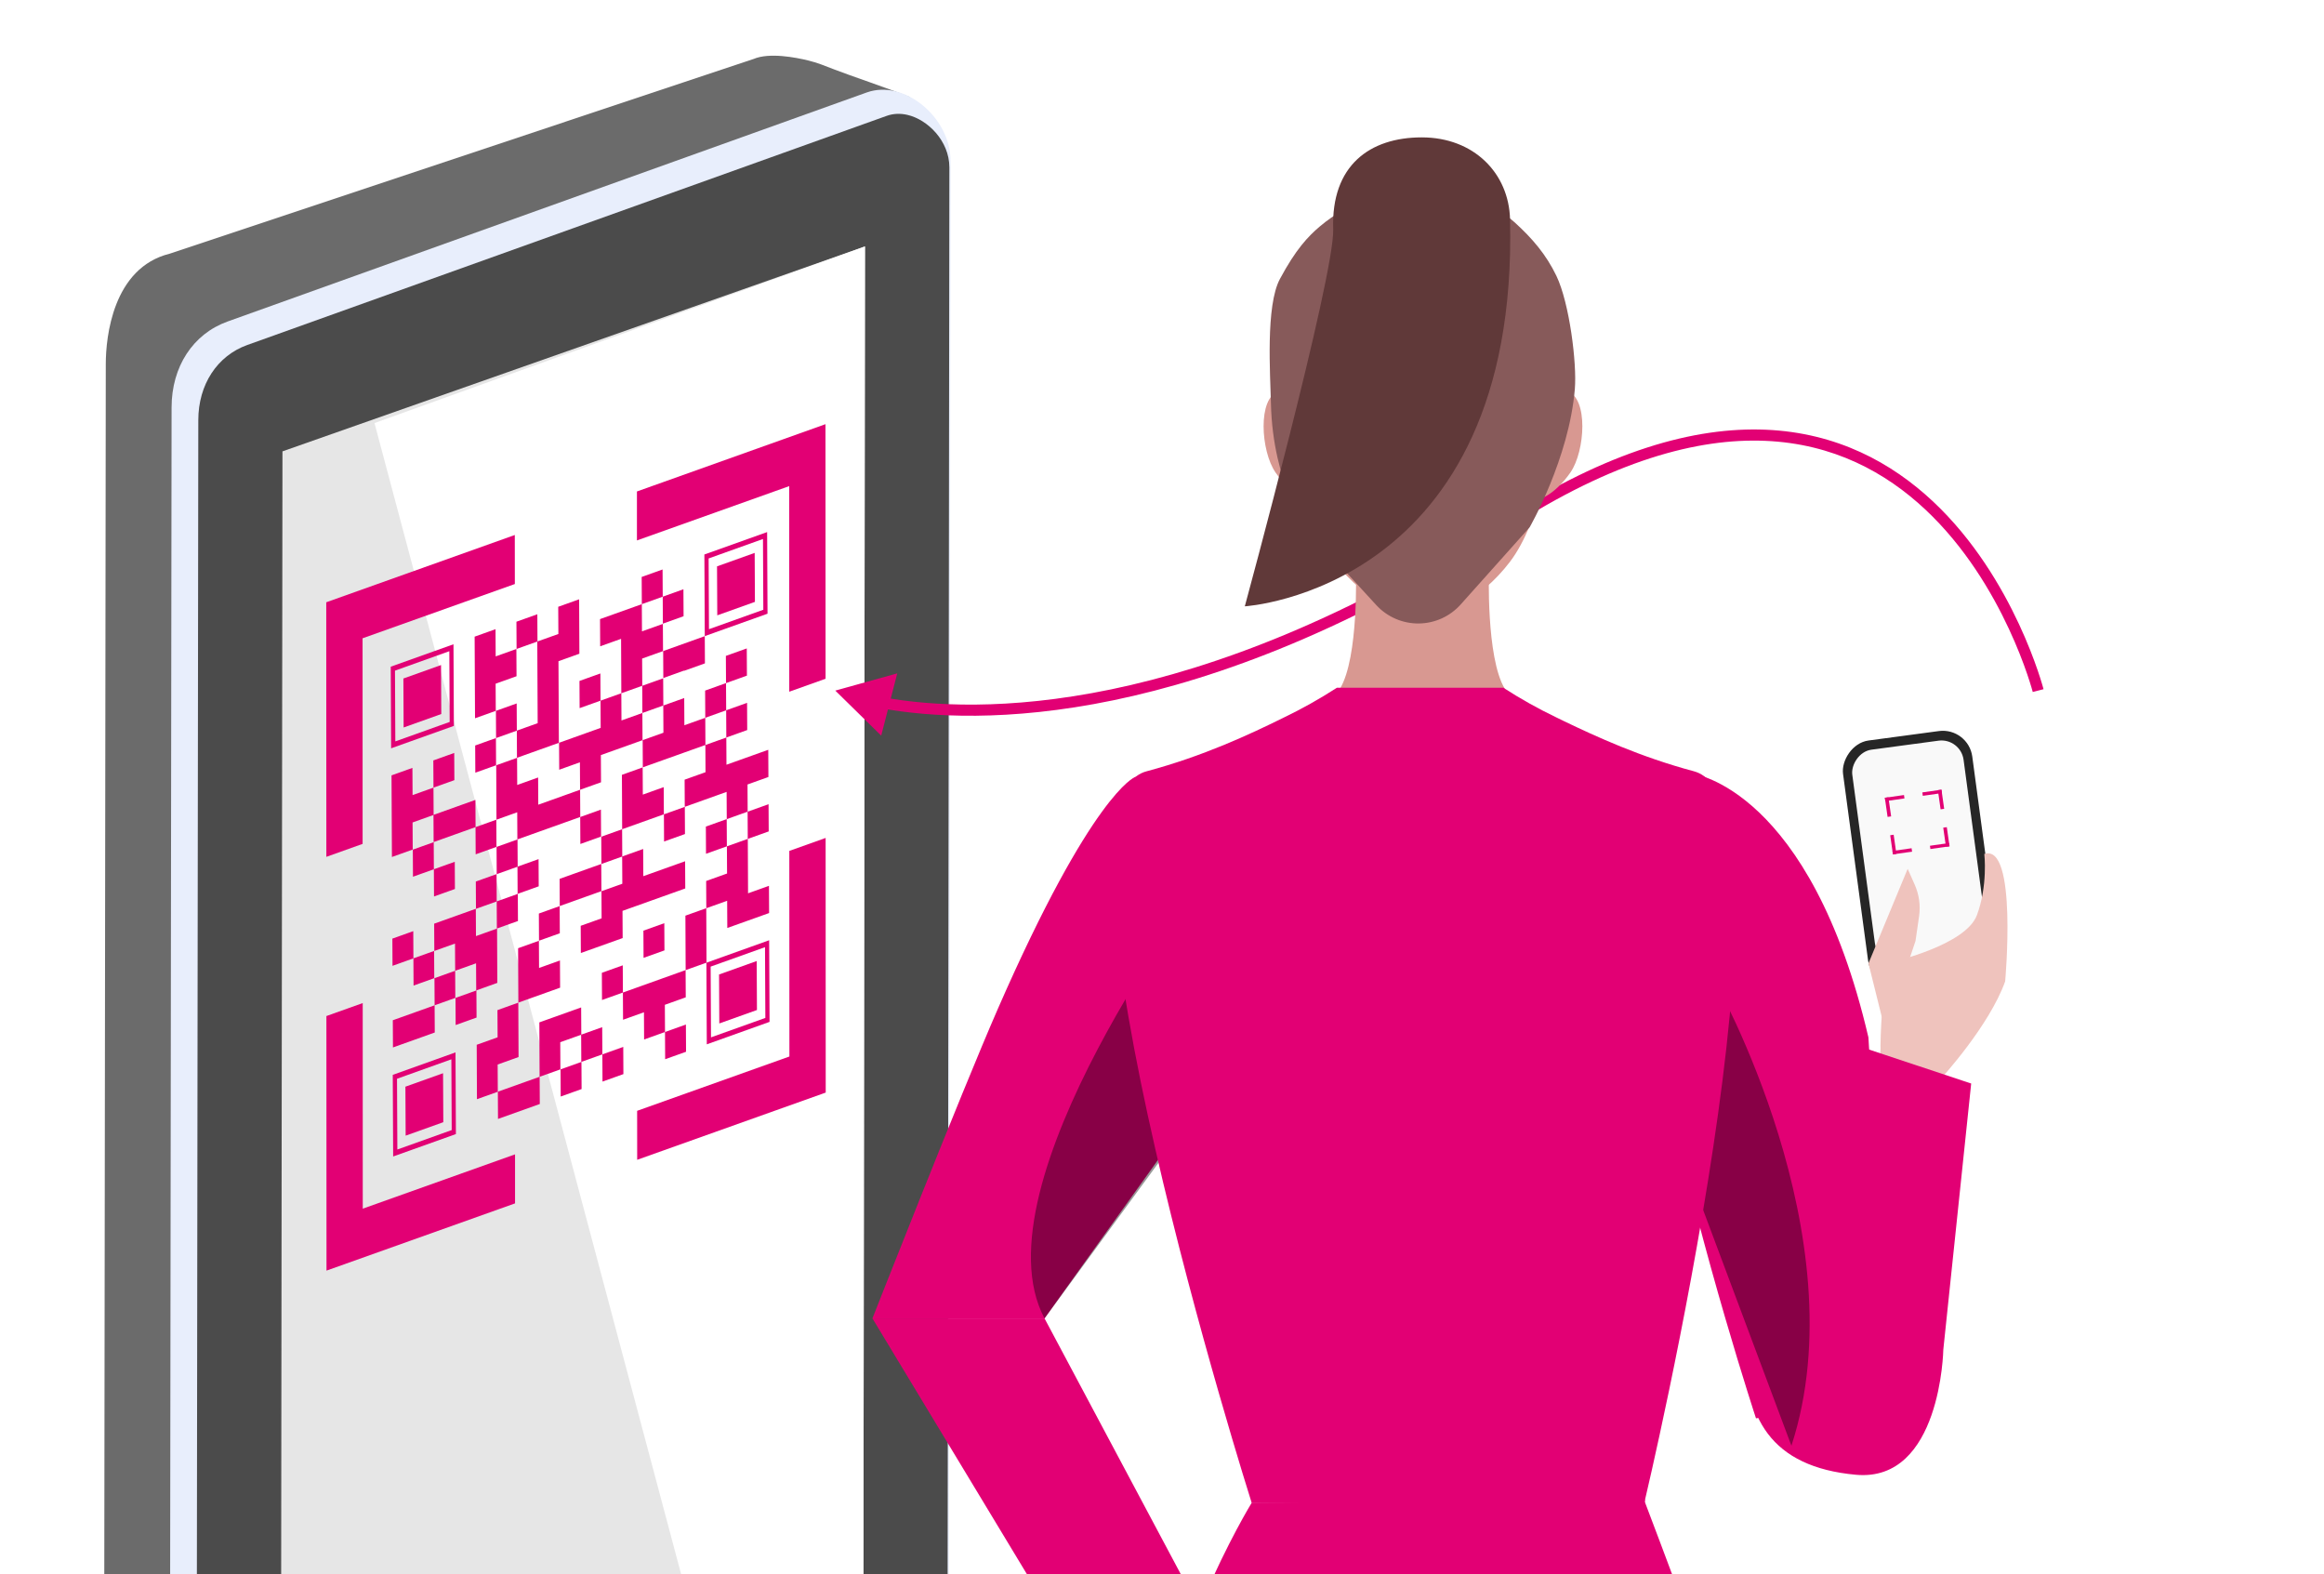<svg width="626" height="424" viewBox="0 0 626 424" fill="none" xmlns="http://www.w3.org/2000/svg">
<rect x="0" y="0" width="626" height="424" fill="#333333" stroke="none"/>
<g clip-path="url(#clip0_485_480)">
<rect width="626" height="424" fill="white"/>
<path d="M38.034 520.379L56.5 527.21L217.126 443.196C225.246 440.281 230.308 432.539 230.321 422.976L245.118 26.155C238.234 23.422 229.267 20.469 224.778 18.725C222.097 17.684 220.132 16.878 217.672 16.279C214.341 15.473 207.261 14.08 203.006 15.876L45.712 68.325C30.395 72.124 28.495 90.769 28.495 98.043L28 496.868C28 506.912 29.939 517.686 38.021 520.379L38.034 520.379Z" fill="#6B6B6B"/>
<path d="M233.496 24.893L61.302 86.593C51.984 89.937 46.232 98.745 46.219 109.701L45.724 510.581C45.711 522.396 58.243 532.662 68.277 529.071L240.472 467.371C249.789 464.027 255.541 455.218 255.554 444.262L256.049 43.382C256.062 31.568 243.53 21.302 233.496 24.893Z" fill="#E8EEFC"/>
<path d="M64.217 528.134C66.182 528.589 68.069 528.498 69.839 527.861L242.033 466.161C250.154 463.246 255.216 455.504 255.229 445.941L255.724 45.073C255.724 37.956 249.868 32.192 244.428 30.943C242.463 30.488 240.576 30.579 238.806 31.216L66.611 92.916C58.491 95.831 53.429 103.573 53.416 113.136L52.921 514.017C52.921 521.134 58.777 526.898 64.217 528.147L64.217 528.134Z" fill="#4B4B4B"/>
<path d="M232.989 66.373L232.572 428.272L75.668 483.128L76.085 121.567L232.989 66.373Z" fill="#E6E6E6"/>
<path d="M232.989 66.373L232.572 428.272L188.704 443.638L100.876 113.943L232.989 66.373Z" fill="white"/>
<path d="M193.141 152.538L203.282 148.914L203.349 162.105L193.207 165.729L193.141 152.538Z" fill="#E20074"/>
<path fill-rule="evenodd" clip-rule="evenodd" d="M206.636 143.305L189.734 149.341L189.84 171.325L206.742 165.289L206.636 143.305ZM205.518 145.17L190.878 150.407L190.971 169.459L205.611 164.223L205.518 145.17Z" fill="#E20074"/>
<path d="M118.798 179.119L108.656 182.743L108.723 195.934L118.864 192.31L118.798 179.119Z" fill="#E20074"/>
<path fill-rule="evenodd" clip-rule="evenodd" d="M122.152 173.523L105.249 179.559L105.356 201.543L122.258 195.507L122.152 173.523ZM121.034 175.389L106.394 180.625L106.487 199.678L121.127 194.441L121.034 175.389Z" fill="#E20074"/>
<path d="M203.828 258.835L193.687 262.459L193.753 275.649L203.895 272.025L203.828 258.835Z" fill="#E20074"/>
<path fill-rule="evenodd" clip-rule="evenodd" d="M207.182 253.239L190.279 259.288L190.386 281.272L207.288 275.223L207.182 253.239ZM206.064 255.104L191.424 260.34L191.517 279.393L206.157 274.157L206.064 255.104Z" fill="#E20074"/>
<path d="M119.343 289.053L109.202 292.677L109.269 305.868L119.41 302.243L119.343 289.053Z" fill="#E20074"/>
<path fill-rule="evenodd" clip-rule="evenodd" d="M122.697 283.444L105.795 289.493L105.902 311.477L122.804 305.441L122.697 283.457V283.444ZM121.579 285.309L106.94 290.545L107.033 309.598L121.672 304.362L121.579 285.309Z" fill="#E20074"/>
<path d="M178.474 153.378L172.845 155.39L172.885 162.718L178.514 160.706L178.474 153.378Z" fill="#E20074"/>
<path d="M178.515 160.706L178.554 167.967L184.131 165.969L184.091 158.707L178.515 160.706Z" fill="#E20074"/>
<path fill-rule="evenodd" clip-rule="evenodd" d="M167.362 186.714L167.295 172.058L161.666 174.069L161.626 166.741L172.885 162.718L172.925 170.046L178.554 168.034L178.594 175.362L172.965 177.374L173.005 184.702L178.634 182.69L178.674 190.018L184.304 188.006L184.344 195.334L189.973 193.322L189.934 185.994L195.563 183.982L195.523 176.654L201.153 174.642L201.193 181.97L195.563 183.982L195.603 191.31L201.233 189.298L201.273 196.626L195.643 198.638L195.683 205.966L206.942 201.943L206.982 209.271L201.353 211.283L201.392 218.611L207.022 216.599L207.062 223.927L201.432 225.939L201.499 240.595L207.129 238.583L207.168 245.911L195.909 249.935L195.869 242.607L190.24 244.618L190.306 259.275L184.677 261.286L184.716 268.614L179.087 270.626L179.127 277.954L184.756 275.942L184.796 283.271L179.167 285.282L179.127 277.954L173.497 279.966L173.457 272.638L167.828 274.65L167.788 267.322L162.158 269.334L162.118 262.006L167.748 259.994L167.788 267.322L184.69 261.273L184.623 246.617L190.253 244.605L190.213 237.277L195.843 235.265L195.803 227.937L190.173 229.949L190.133 222.621L195.763 220.609L195.723 213.281L184.464 217.305L184.504 224.633L178.874 226.645L178.834 219.317L167.575 223.34L167.615 230.668L173.244 228.657L173.284 235.985L184.543 231.961L184.583 239.289L167.681 245.325L167.721 252.653L156.462 256.676L156.422 249.348L162.052 247.336L162.012 240.008L150.752 244.032L150.792 251.36L145.163 253.372L145.203 260.7L150.832 258.688L150.872 266.016L139.613 270.04L139.679 284.696L134.05 286.708L134.09 294.036L145.349 290.012L145.282 275.356L156.542 271.332L156.582 278.661L162.211 276.649L162.251 283.977L167.881 281.965L167.921 289.293L162.291 291.305L162.251 283.977L156.622 285.989L156.661 293.317L151.032 295.328L150.992 288L145.362 290.012L145.402 297.34L134.143 301.364L134.103 294.036L128.473 296.048L128.407 281.392L134.036 279.38L133.997 272.052L139.626 270.04L139.56 255.384L145.189 253.372L145.149 246.044L150.779 244.032L150.739 236.704L161.998 232.68L161.958 225.352L167.588 223.34L167.521 208.684L173.151 206.673L173.111 199.344L161.852 203.368L161.892 210.696L156.262 212.708L156.302 220.036L139.4 226.072L139.44 233.4L145.069 231.388L145.109 238.716L139.48 240.728L139.52 248.056L133.89 250.068L133.957 264.724L128.327 266.736L128.367 274.064L122.737 276.076L122.697 268.748L117.068 270.76L117.108 278.088L105.848 282.111L105.808 274.783L117.068 270.76L117.028 263.432L111.398 265.443L111.358 258.115L105.729 260.127L105.689 252.799L111.318 250.787L111.358 258.115L116.988 256.103L116.948 248.775L128.207 244.752L128.167 237.424L133.797 235.412L133.757 228.084L128.127 230.096L128.087 222.768L116.828 226.791L116.868 234.119L122.498 232.107L122.538 239.436L116.908 241.447L116.868 234.119L111.238 236.131L111.199 228.803L105.569 230.815L105.462 208.831L111.092 206.819L111.132 214.147L116.762 212.135L116.722 204.807L122.351 202.795L122.391 210.123L116.762 212.135L116.802 219.463L128.061 215.439L128.101 222.768L133.73 220.756L133.664 206.1L128.034 208.111L127.994 200.783L133.624 198.772L133.584 191.444L127.954 193.455L127.848 171.471L133.478 169.459L133.517 176.787L139.147 174.776L139.107 167.448L144.737 165.436L144.777 172.764L150.406 170.752L150.366 163.424L155.996 161.412L156.063 176.068L150.433 178.08L150.539 200.064L139.28 204.088L139.32 211.416L144.95 209.404L144.99 216.732L156.249 212.708L156.209 205.313L150.633 207.312L150.593 200.051L161.799 196.04L161.759 188.712L156.129 190.724L156.089 183.396L161.719 181.384L161.759 188.712L167.388 186.7L167.362 186.714ZM167.402 194.042L167.362 186.714L172.991 184.702L173.031 192.03L178.661 190.018L178.701 197.346L173.071 199.358L173.031 192.03L167.402 194.042ZM139.32 218.77L133.69 220.782L133.73 228.11L139.36 226.098L139.32 218.77ZM139.214 196.786L139.174 189.458L133.544 191.47L133.504 184.142L139.134 182.13L139.094 174.802L144.723 172.79L144.83 194.774L139.2 196.786H139.214ZM139.214 196.786L139.254 204.114L133.624 206.126L133.584 198.798L139.214 196.786ZM116.762 219.503L111.132 221.515L111.172 228.843L116.802 226.831L116.762 219.503ZM133.797 242.78L139.427 240.768L139.387 233.44L133.757 235.452L133.797 242.78ZM133.797 242.78L128.167 244.792L128.207 252.12L133.837 250.108L133.797 242.78ZM122.604 261.46L116.975 263.471L116.935 256.143L122.564 254.132L122.604 261.46ZM122.604 261.46L122.644 268.788L128.274 266.776L128.234 259.448L122.604 261.46ZM173.111 206.686L173.151 214.014L178.781 212.002L178.821 219.33L184.45 217.318L184.41 209.99L190.04 207.978L190 200.65L173.098 206.686H173.111ZM150.952 288.027L156.582 286.015L156.542 278.687L150.912 280.699L150.952 288.027ZM161.958 232.707L161.998 240.035L167.628 238.023L167.588 230.695L161.958 232.707ZM195.749 220.622L201.379 218.611L201.419 225.939L195.789 227.95L195.749 220.622ZM190.013 200.65L195.643 198.638L195.603 191.31L189.973 193.322L190.013 200.65Z" fill="#E20074"/>
<path d="M178.634 175.349L178.674 182.61L184.25 180.611V180.678L189.88 178.666L189.84 171.338L178.634 175.349Z" fill="#E20074"/>
<path d="M178.98 255.97L178.94 248.642L173.311 250.654L173.351 257.982L178.98 255.97Z" fill="#E20074"/>
<path d="M161.905 225.312L156.329 227.311L156.289 220.05L161.865 218.051L161.905 225.312Z" fill="#E20074"/>
<path d="M212.585 130.927L171.567 145.557V132.366L222.353 114.246L222.38 182.81L212.598 186.3L212.585 130.927Z" fill="#E20074"/>
<path d="M97.663 171.911L138.681 157.295L138.668 144.091L87.881 162.211L87.908 230.775L97.676 227.284L97.663 171.911Z" fill="#E20074"/>
<path d="M212.638 284.55L171.62 299.179L171.634 312.369L222.42 294.263L222.394 225.685L212.612 229.176L212.638 284.55Z" fill="#E20074"/>
<path d="M97.716 325.533L138.734 310.904V324.108L87.948 342.215L87.921 273.651L97.703 270.16L97.716 325.533Z" fill="#E20074"/>
<path d="M405.5 141L404.686 139.74L404.686 139.74L405.5 141ZM225 186L237.362 198.132L241.687 181.36L225 186ZM549 186C550.452 185.625 550.452 185.623 550.452 185.622C550.451 185.621 550.451 185.619 550.45 185.616C550.449 185.612 550.447 185.605 550.445 185.597C550.441 185.581 550.435 185.558 550.427 185.527C550.41 185.467 550.386 185.379 550.355 185.264C550.291 185.034 550.196 184.699 550.068 184.266C549.812 183.402 549.423 182.15 548.888 180.587C547.819 177.462 546.167 173.087 543.828 168.069C539.157 158.048 531.715 145.395 520.65 135.03C509.566 124.647 494.832 116.551 475.657 115.736C456.507 114.922 433.109 121.379 404.686 139.74L406.314 142.26C434.391 124.121 457.181 117.953 475.53 118.733C493.856 119.512 507.934 127.228 518.6 137.22C529.285 147.23 536.531 159.514 541.109 169.337C543.395 174.241 545.009 178.515 546.049 181.558C546.57 183.079 546.946 184.291 547.192 185.119C547.315 185.533 547.405 185.851 547.463 186.064C547.493 186.17 547.514 186.25 547.528 186.302C547.535 186.328 547.54 186.348 547.544 186.36C547.545 186.366 547.546 186.37 547.547 186.373C547.547 186.374 547.548 186.375 547.548 186.376C547.548 186.376 547.548 186.375 549 186ZM404.686 139.74C321.111 193.731 262.683 192.179 238.328 187.893L237.808 190.847C262.928 195.268 322.121 196.65 406.314 142.26L404.686 139.74Z" fill="#E20074"/>
<path d="M412.847 112.87C412.847 112.87 416.385 103.588 422.135 105.357C427.885 107.126 427 121.494 423.02 127.244C419.039 132.994 413.068 136.974 409.309 133.412C405.549 129.849 412.847 112.87 412.847 112.87Z" fill="#D89891"/>
<path d="M353.747 112.87C353.747 112.87 350.209 103.588 344.459 105.357C338.709 107.126 339.594 121.494 343.574 127.244C347.555 132.994 353.557 136.974 357.279 133.412C361.002 129.849 353.747 112.87 353.747 112.87Z" fill="#D89891"/>
<path d="M418.591 102.268C416.883 90.154 408.479 84.073 404.044 81.707C394.541 76.652 383.128 75.565 383.128 75.565C375.32 76.633 365.252 78.999 359.638 82.481C355.276 85.178 353.176 92.642 347.69 104.51C347.383 121.286 351.185 140.372 359.552 151.343C363.556 156.544 368.635 160.82 374.442 163.88C380.038 166.888 386.78 166.844 392.336 163.763C397.929 160.653 402.82 156.423 406.704 151.336C415.04 140.378 418.892 119.037 418.591 102.268Z" fill="#D89891"/>
<path d="M401.071 153.407H365.228C365.228 153.407 366.051 177.106 360.928 185.503L363.09 245.789H403.178L405.334 185.503C400.242 177.106 401.071 153.407 401.071 153.407Z" fill="#D89891"/>
<path d="M407.915 59.821C400.986 53.543 390.967 51.786 382.115 51.786C373.263 51.786 363.828 53.917 355.498 61C352.316 63.703 349.048 67.143 344.766 75.129C340.872 82.359 342.174 100.928 342.346 108.699C342.838 130.346 352.175 142.767 352.175 142.767L370.708 162.959C373.658 166.169 377.835 167.973 382.195 167.923C386.491 167.874 390.57 166.024 393.436 162.823L412.03 142.012C412.03 142.012 422.639 123.583 424.205 104.774C424.777 97.888 422.78 81.683 419.236 74.293C416.496 68.605 412.804 64.243 407.915 59.821Z" fill="#875A5A"/>
<path d="M359.116 61.7C359.546 74.183 335.306 163.303 335.306 163.303C335.306 163.303 409.125 158.935 406.753 59.114C406.459 46.626 396.968 37 382.974 37C368.981 37 358.52 44.543 359.116 61.7Z" fill="#603939"/>
<rect width="35.127" height="66.679" rx="8" transform="matrix(-0.991 0.133 0.133 0.991 530.195 195.832)" fill="#262626"/>
<rect width="30.248" height="57.721" rx="6" transform="matrix(-0.991 0.133 0.133 0.991 528.117 198.69)" fill="#F9F9F9"/>
<rect x="507.711" y="214.863" width="5.204" height="0.923" transform="rotate(-8.122 507.711 214.863)" fill="#E20074"/>
<rect x="508.667" y="214.727" width="5.204" height="0.965" transform="rotate(81.879 508.667 214.727)" fill="#E20074"/>
<rect width="5.204" height="0.928" transform="matrix(-0.99 0.141 0.141 0.99 522.955 212.688)" fill="#E20074"/>
<rect width="5.204" height="0.97" transform="matrix(0.141 0.99 0.99 -0.141 521.995 212.825)" fill="#E20074"/>
<rect width="5.204" height="0.923" transform="matrix(0.99 -0.141 -0.141 -0.99 509.887 230.107)" fill="#E20074"/>
<rect width="5.204" height="0.938" transform="matrix(-0.141 -0.99 -0.99 0.141 510.816 229.975)" fill="#E20074"/>
<rect x="525.131" y="227.932" width="5.204" height="0.887" transform="rotate(171.878 525.131 227.932)" fill="#E20074"/>
<rect x="524.173" y="228.069" width="5.204" height="0.968" transform="rotate(-98.121 524.173 228.069)" fill="#E20074"/>
<path d="M513.857 234L503.297 259.463L507.842 277.74L515.968 253.433L516.935 246.735C517.344 243.872 516.942 240.957 515.773 238.318L513.857 234Z" fill="#EFC3BD"/>
<path d="M532.5 246.5C529.5 254.5 510 259 510 259C506.65 262.872 506.533 281.705 506.533 281.705C507.025 286.295 499.155 323.55 482.499 343.499C477.154 349.816 476.674 367.77 475.999 375.999C475.302 385.363 493.742 381.38 507.088 388.498C512.288 391.277 505.502 353.536 513.709 343.499C524.082 330.818 523.028 290.269 523.028 290.269C523.028 290.269 535.862 276.26 540.119 264.308C540.119 264.308 543.5 227 534.5 230C534.5 230 535.5 238.5 532.5 246.5Z" fill="#EFC3BD"/>
<path d="M499.906 281.5L530.965 291.827L523.457 363.501C523.457 363.501 522.819 399.298 499.906 397.2C476.992 395.103 469.528 381.797 470.132 361.319C470.735 340.842 499.906 281.5 499.906 281.5Z" fill="#E20074"/>
<path d="M259.848 385.814C251.432 375.316 259.154 359.554 272.594 360.125C272.883 360.125 273.172 360.125 273.473 360.174C292.429 361.599 318.88 437.905 321.811 439.318C324.741 440.731 340.294 452.593 340.294 452.593L325.601 477.238L309.943 448.324L259.848 385.814Z" fill="#D89891"/>
<path d="M281.36 355.088L324.304 435.694L299.666 462.139L235 355.088H281.36Z" fill="#E20074"/>
<path d="M456.061 208.416C456.061 208.416 487.643 212.402 503.282 279.398L509 376L473 382C473 382 415.369 207.086 456.061 208.416Z" fill="#E20074"/>
<path d="M332.1 284.224C332.1 284.224 340.558 195.196 305.643 209.337C305.643 209.337 294.186 213.637 268.786 271.705C258.619 294.968 235 355.088 235 355.088H281.36L332.1 284.224Z" fill="#E20074"/>
<g style="mix-blend-mode:multiply" opacity="0.4">
<path d="M324.305 237.096C324.305 237.096 262.207 319.14 281.36 355.088L329.102 289.918L324.305 237.096Z" fill="black"/>
</g>
<g style="mix-blend-mode:multiply" opacity="0.4">
<path d="M461.824 264.094C461.824 264.094 500.899 333.109 482.54 389.377L449.413 300.902L461.824 264.094Z" fill="black"/>
</g>
<path d="M443.119 403.886L443.057 404.759H337.155C337.155 404.759 277.33 216.112 308.824 207.74C324.138 203.655 336.694 197.752 345.546 193.39C350.569 190.981 355.433 188.257 360.111 185.232H404.953C409.533 188.192 414.295 190.859 419.211 193.218L421.238 194.207C429.967 198.396 441.884 203.894 456.252 207.721C487.722 216.112 443.119 403.886 443.119 403.886Z" fill="#E20074"/>
<path d="M337.155 404.759C337.155 404.759 311.509 446.45 308.898 489.695C306.288 532.941 342.07 872.393 342.07 872.393H396.851L393.252 529.624L443.125 403.88L337.155 404.759Z" fill="#E20074"/>
<path d="M443.058 404.513C443.058 404.513 468.624 471.537 473.243 489.081C485.621 535.994 530.04 872.393 530.04 872.393H475.258L393.245 529.624L337.155 404.759L443.058 404.513Z" fill="#E20074"/>
</g>
<defs>
<clipPath id="clip0_485_480">
<rect width="626" height="424" fill="white"/>
</clipPath>
</defs>
</svg>

